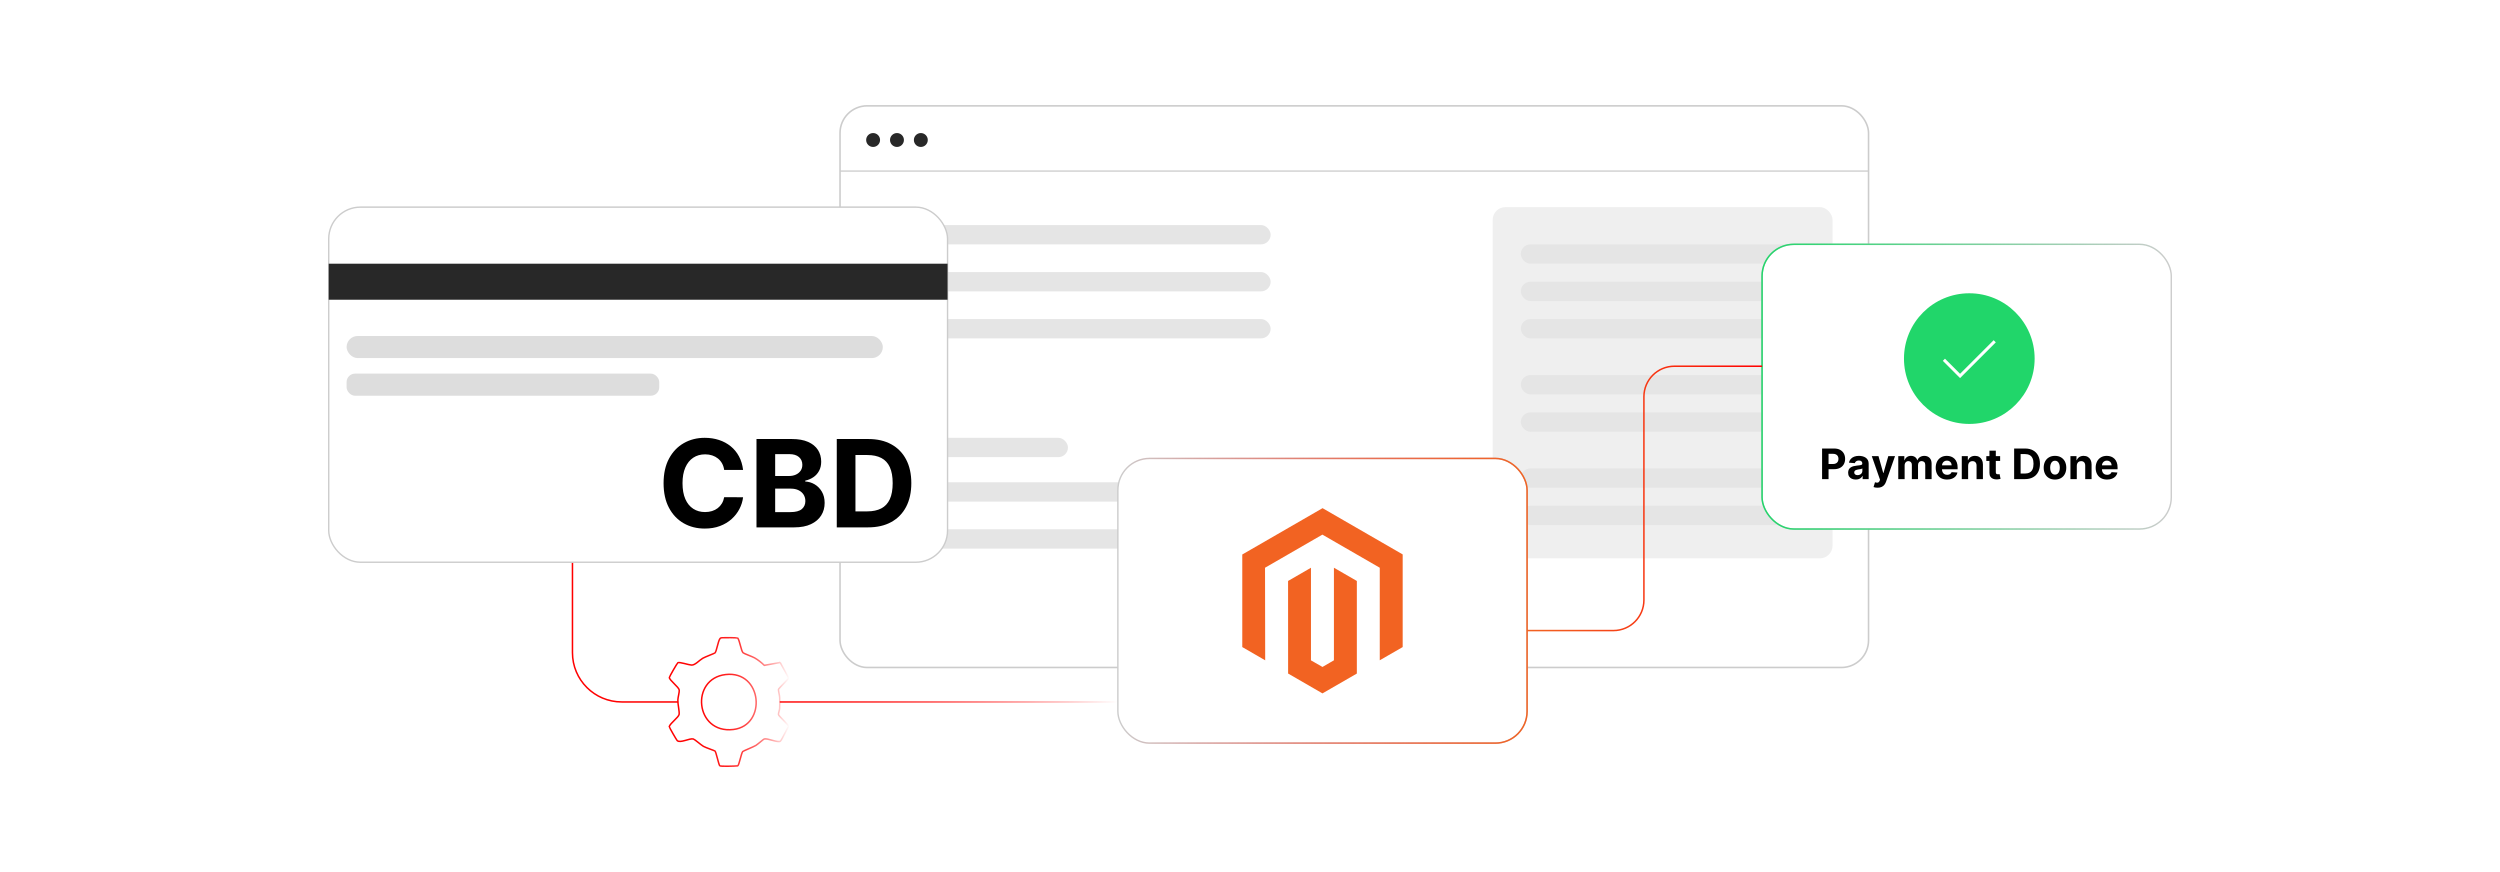 <?xml version="1.0" encoding="UTF-8"?><svg id="a" xmlns="http://www.w3.org/2000/svg" xmlns:xlink="http://www.w3.org/1999/xlink" viewBox="0 0 860 300"><defs><filter id="b" x="276.913" y="24.382" width="378" height="217.44" filterUnits="userSpaceOnUse"><feOffset dx="0" dy="0"/><feGaussianBlur result="c" stdDeviation="3.89"/><feFlood flood-color="#969696" flood-opacity=".3"/><feComposite in2="c" operator="in"/><feComposite in="SourceGraphic"/></filter><linearGradient id="d" x1="196.666" y1="217.569" x2="384.548" y2="217.569" gradientUnits="userSpaceOnUse"><stop offset="0" stop-color="red"/><stop offset=".204" stop-color="red" stop-opacity=".989"/><stop offset=".339" stop-color="red" stop-opacity=".955"/><stop offset=".454" stop-color="red" stop-opacity=".896"/><stop offset=".557" stop-color="red" stop-opacity=".813"/><stop offset=".653" stop-color="red" stop-opacity=".705"/><stop offset=".743" stop-color="red" stop-opacity=".572"/><stop offset=".829" stop-color="red" stop-opacity=".415"/><stop offset=".912" stop-color="red" stop-opacity=".232"/><stop offset=".989" stop-color="red" stop-opacity=".031"/><stop offset="1" stop-color="red" stop-opacity="0"/></linearGradient><linearGradient id="e" x1="229.952" y1="241.47" x2="271.609" y2="241.47" xlink:href="#d"/><filter id="f" x="96.959" y="55.148" width="245.04" height="154.32" filterUnits="userSpaceOnUse"><feOffset dx="0" dy="0"/><feGaussianBlur result="g" stdDeviation="5.235"/><feFlood flood-color="#8c8c8c" flood-opacity=".3"/><feComposite in2="g" operator="in"/><feComposite in="SourceGraphic"/></filter><filter id="h" x="368.399" y="141.548" width="173.04" height="130.08" filterUnits="userSpaceOnUse"><feOffset dx="0" dy="0"/><feGaussianBlur result="i" stdDeviation="5.235"/><feFlood flood-color="#8c8c8c" flood-opacity=".3"/><feComposite in2="i" operator="in"/><feComposite in="SourceGraphic"/></filter><linearGradient id="j" x1="384.286" y1="206.667" x2="525.578" y2="206.667" gradientUnits="userSpaceOnUse"><stop offset=".006" stop-color="red" stop-opacity="0"/><stop offset=".483" stop-color="#f83211" stop-opacity=".508"/><stop offset=".839" stop-color="#f3551d" stop-opacity=".861"/><stop offset="1" stop-color="#f26322"/></linearGradient><filter id="k" x="368.399" y="141.548" width="173.04" height="130.32" filterUnits="userSpaceOnUse"><feOffset dx="0" dy="0"/><feGaussianBlur result="l" stdDeviation="5.235"/><feFlood flood-color="#8c8c8c" flood-opacity=".3"/><feComposite in2="l" operator="in"/><feComposite in="SourceGraphic"/></filter><filter id="m" x="590.159" y="67.868" width="172.8" height="130.32" filterUnits="userSpaceOnUse"><feOffset dx="0" dy="0"/><feGaussianBlur result="n" stdDeviation="5.235"/><feFlood flood-color="#8c8c8c" flood-opacity=".3"/><feComposite in2="n" operator="in"/><feComposite in="SourceGraphic"/></filter><linearGradient id="o" x1="605.89" y1="133.012" x2="747.182" y2="133.012" gradientUnits="userSpaceOnUse"><stop offset="0" stop-color="#21d66a"/><stop offset="1" stop-color="#21d66a" stop-opacity="0"/></linearGradient><filter id="p" x="590.159" y="67.868" width="172.8" height="130.32" filterUnits="userSpaceOnUse"><feOffset dx="0" dy="0"/><feGaussianBlur result="q" stdDeviation="5.235"/><feFlood flood-color="#8c8c8c" flood-opacity=".3"/><feComposite in2="q" operator="in"/><feComposite in="SourceGraphic"/></filter><linearGradient id="r" x1="525.316" y1="171.448" x2="606.152" y2="171.448" gradientUnits="userSpaceOnUse"><stop offset="0" stop-color="#f26322"/><stop offset=".197" stop-color="#f3551d"/><stop offset=".568" stop-color="#f83110"/><stop offset="1" stop-color="red"/></linearGradient></defs><rect x="288.971" y="36.407" width="353.807" height="193.211" rx="9.338" ry="9.338" fill="#fff" filter="url(#b)" stroke="#ccc" stroke-miterlimit="10" stroke-width=".55"/><line x1="288.971" y1="58.848" x2="642.778" y2="58.848" fill="#fff" stroke="#ccc" stroke-miterlimit="10" stroke-width=".455"/><circle cx="300.349" cy="48.16" r="2.392" fill="#282828"/><circle cx="308.558" cy="48.16" r="2.392" fill="#282828"/><circle cx="316.766" cy="48.16" r="2.392" fill="#282828"/><path d="M196.928,193.407v31.115c0,9.36,7.588,16.948,16.948,16.948h170.672" fill="none" stroke="url(#d)" stroke-miterlimit="10" stroke-width=".523"/><circle cx="251.185" cy="241.698" r="10.579" fill="#fff"/><path d="M268.388,227.901l2.953,5.342c-.024.31-3.47,3.54-3.542,3.912-.078.401.383,2.001.413,2.709.052,1.217.051,2.683-.015,3.897-.031.571-.474,1.654-.399,2.037.126.644,3.534,3.482,3.53,4.146-.601.706-2.44,4.757-2.896,5.036-.925.567-4.378-1.104-5.558-.767-.189.054-2.252,1.842-2.842,2.207-.797.493-4.367,1.917-4.528,2.108-.528.632-1.228,4.603-1.711,4.925-.837.106-6.006.266-6.213-.031-.454-.773-1.237-4.742-1.631-5.074-.165-.139-3.178-1.147-3.988-1.617-.819-.474-2.953-2.375-3.447-2.516-1.241-.356-4.516,1.537-5.565.544-.201-.191-2.735-4.542-2.737-4.819.418-1.204,3.199-3.162,3.399-4.171.182-.923-.486-3.557-.431-4.99.036-.951.57-2.694.476-3.409-.134-1.017-3.445-3.432-3.396-4.319.016-.293,2.685-4.926,2.934-5.08.516-.32,3.735.767,4.7.812,1.218.058,2.638-1.619,3.84-2.332.767-.455,4.056-1.682,4.219-1.845.558-.56,1.049-3.982,1.675-4.847.259-.357.368-.33.768-.376.62-.071,5.156-.045,5.399.118.69.95,1.155,4.401,1.822,5.042.343.33,3.118,1.282,3.959,1.762,1.184.676,2.376,1.619,3.35,2.576l5.462-.981ZM249.616,232.046c-12.268,1.423-10.53,20.461,2.657,18.903,11.631-1.374,10.019-20.374-2.657-18.903Z" fill="#fff" stroke="url(#e)" stroke-miterlimit="10" stroke-width=".523"/><rect x="513.494" y="71.253" width="116.898" height="120.821" rx="4.364" ry="4.364" fill="#efefef"/><rect x="523.154" y="84.063" width="98.649" height="6.648" rx="3.324" ry="3.324" fill="#e5e5e5"/><rect x="303.692" y="77.415" width="133.411" height="6.648" rx="3.324" ry="3.324" fill="#e5e5e5"/><rect x="303.692" y="93.584" width="133.411" height="6.648" rx="3.324" ry="3.324" fill="#e5e5e5"/><rect x="303.692" y="109.753" width="133.411" height="6.648" rx="3.324" ry="3.324" fill="#e5e5e5"/><rect x="303.692" y="165.892" width="133.411" height="6.648" rx="3.324" ry="3.324" fill="#e5e5e5"/><rect x="303.692" y="182.061" width="133.411" height="6.648" rx="3.324" ry="3.324" fill="#e5e5e5"/><rect x="303.692" y="150.61" width="63.689" height="6.648" rx="3.324" ry="3.324" fill="#e5e5e5"/><rect x="523.154" y="96.908" width="98.649" height="6.648" rx="3.324" ry="3.324" fill="#e5e5e5"/><rect x="523.154" y="109.753" width="98.649" height="6.648" rx="3.324" ry="3.324" fill="#e5e5e5"/><rect x="523.154" y="129.02" width="98.649" height="6.648" rx="3.324" ry="3.324" fill="#e5e5e5"/><rect x="523.154" y="141.865" width="98.649" height="6.648" rx="3.324" ry="3.324" fill="#e5e5e5"/><rect x="523.154" y="161.132" width="98.649" height="6.648" rx="3.324" ry="3.324" fill="#e5e5e5"/><rect x="523.154" y="173.977" width="98.649" height="6.648" rx="3.324" ry="3.324" fill="#e5e5e5"/><rect x="113.08" y="71.253" width="212.875" height="122.154" rx="10.905" ry="10.905" fill="#fff" filter="url(#f)" stroke="#ccc" stroke-miterlimit="10" stroke-width=".487"/><path d="M255.617,161.665h-6.5c-.119-.841-.361-1.59-.727-2.248-.366-.658-.836-1.22-1.41-1.685s-1.234-.821-1.981-1.068-1.556-.371-2.426-.371c-1.573,0-2.943.389-4.111,1.165s-2.073,1.904-2.716,3.384c-.643,1.478-.964,3.272-.964,5.379,0,2.167.324,3.987.972,5.461.647,1.475,1.556,2.588,2.723,3.339,1.167.752,2.518,1.128,4.051,1.128.861,0,1.659-.113,2.397-.341.737-.228,1.393-.561,1.966-1.002s1.051-.977,1.432-1.61c.381-.633.645-1.355.794-2.166l6.5.029c-.169,1.395-.586,2.738-1.254,4.029-.668,1.291-1.563,2.443-2.686,3.458-1.123,1.014-2.459,1.815-4.007,2.403-1.549.589-3.297.883-5.246.883-2.711,0-5.132-.613-7.264-1.84-2.132-1.227-3.814-3.002-5.045-5.327-1.232-2.325-1.848-5.14-1.848-8.444,0-3.314.623-6.134,1.87-8.459,1.247-2.324,2.938-4.098,5.075-5.32,2.137-1.222,4.541-1.832,7.212-1.832,1.761,0,3.396.247,4.905.742,1.508.494,2.847,1.214,4.014,2.159,1.167.944,2.12,2.1,2.856,3.465.737,1.365,1.21,2.929,1.417,4.689Z"/><path d="M260.232,181.417v-30.393h12.169c2.235,0,4.101.332,5.594.994,1.494.663,2.617,1.581,3.369,2.753.751,1.173,1.127,2.521,1.127,4.044,0,1.188-.237,2.228-.712,3.124-.475.895-1.126,1.628-1.952,2.196-.826.569-1.769.972-2.827,1.21v.296c1.158.05,2.243.377,3.257.98,1.014.604,1.838,1.447,2.471,2.53.633,1.084.95,2.372.95,3.866,0,1.612-.398,3.05-1.195,4.311-.796,1.262-1.971,2.259-3.524,2.99-1.553.732-3.468,1.099-5.743,1.099h-12.985ZM266.658,163.742h4.764c.88,0,1.664-.155,2.352-.467.688-.311,1.231-.755,1.632-1.328.401-.574.601-1.262.601-2.063,0-1.098-.389-1.983-1.165-2.656-.777-.673-1.877-1.009-3.302-1.009h-4.882v7.523ZM266.658,176.164h5.238c1.79,0,3.097-.344,3.918-1.032.821-.688,1.231-1.605,1.231-2.752,0-.841-.203-1.583-.608-2.227-.406-.643-.982-1.147-1.728-1.514-.747-.366-1.635-.549-2.664-.549h-5.387v8.073Z"/><path d="M298.623,181.417h-10.774v-30.393h10.863c3.057,0,5.689.606,7.895,1.818,2.206,1.212,3.905,2.95,5.098,5.216,1.192,2.266,1.788,4.977,1.788,8.133,0,3.166-.596,5.887-1.788,8.162-1.192,2.275-2.899,4.021-5.12,5.238s-4.875,1.825-7.961,1.825ZM294.275,175.911h4.081c1.899,0,3.499-.339,4.801-1.017,1.301-.678,2.28-1.73,2.938-3.161.658-1.429.987-3.276.987-5.542,0-2.246-.329-4.081-.987-5.506s-1.635-2.474-2.931-3.147c-1.296-.672-2.894-1.009-4.793-1.009h-4.096v19.381Z"/><rect x="113.08" y="90.712" width="212.875" height="12.393" fill="#282828"/><rect x="119.231" y="115.581" width="184.461" height="7.604" rx="3.802" ry="3.802" fill="#ddd"/><rect x="119.231" y="128.528" width="107.551" height="7.604" rx="2.903" ry="2.903" fill="#ddd"/><rect x="384.548" y="157.7" width="140.768" height="97.933" rx="10.899" ry="10.899" fill="#fff" filter="url(#h)" stroke="#ccc" stroke-miterlimit="10" stroke-width=".487"/><rect x="384.548" y="157.7" width="140.768" height="97.933" rx="10.899" ry="10.899" fill="none" filter="url(#k)" stroke="url(#j)" stroke-miterlimit="10" stroke-width=".523"/><polygon points="454.96 174.807 427.342 190.749 427.342 222.591 435.226 227.149 435.17 195.3 454.904 183.909 474.638 195.3 474.638 227.135 482.522 222.591 482.522 190.721 454.96 174.807" fill="#f26322"/><polygon points="458.871 227.142 454.932 229.431 450.973 227.163 450.973 195.3 443.096 199.851 443.11 231.7 454.925 238.526 466.755 231.7 466.755 199.851 458.871 195.3 458.871 227.142" fill="#f26322"/><rect x="606.152" y="84.046" width="140.768" height="97.933" rx="10.899" ry="10.899" fill="#fff" filter="url(#m)" stroke="#ccc" stroke-miterlimit="10" stroke-width=".487"/><rect x="606.152" y="84.046" width="140.768" height="97.933" rx="10.899" ry="10.899" fill="none" filter="url(#p)" stroke="url(#o)" stroke-miterlimit="10" stroke-width=".523"/><circle cx="677.441" cy="123.36" r="22.474" fill="#21d66a"/><polyline points="668.697 123.757 674.261 129.322 686.185 117.398" fill="none" stroke="#fff" stroke-miterlimit="10" stroke-width="1.047"/><path d="M626.798,164.812v-10.524h4.151c.799,0,1.478.152,2.04.455.562.303.991.723,1.288,1.259.296.536.444,1.154.444,1.853,0,.699-.151,1.315-.452,1.851-.302.534-.737.95-1.309,1.248-.57.298-1.26.447-2.067.447h-2.647v-1.783h2.286c.429,0,.782-.074,1.062-.224.279-.148.488-.356.627-.622.139-.265.208-.57.208-.917,0-.35-.069-.655-.208-.917s-.349-.466-.63-.611-.637-.219-1.068-.219h-1.501v8.705h-2.225Z"/><path d="M638.38,164.962c-.503,0-.952-.089-1.346-.265-.395-.177-.705-.439-.933-.786-.229-.349-.342-.782-.342-1.303,0-.439.08-.808.241-1.105s.38-.537.658-.719c.277-.182.593-.319.947-.411.354-.093.728-.158,1.118-.195.459-.048.829-.094,1.11-.137.28-.043.484-.106.611-.192.126-.086.19-.213.19-.381v-.03c0-.325-.102-.577-.306-.756-.203-.178-.492-.267-.865-.267-.395,0-.708.086-.94.259-.233.174-.388.391-.463.65l-2.024-.164c.102-.479.305-.895.606-1.246.301-.352.691-.622,1.169-.812.477-.19,1.032-.285,1.662-.285.439,0,.859.052,1.262.154s.761.262,1.074.477.56.493.742.83c.182.338.273.741.273,1.21v5.324h-2.076v-1.095h-.061c-.127.247-.296.464-.509.65-.212.186-.468.332-.766.436s-.643.157-1.033.157ZM639.007,163.451c.322,0,.606-.065.854-.193.246-.128.44-.302.58-.521.141-.219.211-.468.211-.745v-.838c-.068.045-.162.085-.28.121s-.251.068-.398.098c-.147.029-.295.055-.442.077s-.281.042-.4.059c-.258.038-.481.098-.674.181-.191.082-.341.192-.447.331-.105.139-.159.31-.159.517,0,.298.109.525.326.681.218.156.494.234.83.234Z"/><path d="M645.877,167.772c-.277,0-.536-.021-.778-.065-.241-.043-.44-.097-.599-.162l.493-1.634c.258.079.489.122.696.129.208.007.388-.041.54-.144.152-.102.276-.277.372-.523l.129-.334-2.831-8.12h2.302l1.634,5.797h.083l1.649-5.797h2.317l-3.068,8.747c-.146.424-.347.795-.599,1.112-.251.316-.569.561-.953.734s-.846.26-1.388.26Z"/><path d="M653.005,164.812v-7.894h2.086v1.393h.093c.164-.462.439-.827.822-1.094.383-.268.843-.401,1.377-.401.541,0,1.002.135,1.382.403.381.27.634.633.761,1.092h.082c.161-.452.453-.815.876-1.086.424-.273.925-.409,1.504-.409.736,0,1.335.234,1.796.701.461.468.69,1.13.69,1.986v5.309h-2.184v-4.877c0-.439-.116-.767-.35-.986-.232-.219-.523-.329-.873-.329-.398,0-.708.126-.931.378s-.334.583-.334.994v4.82h-2.122v-4.923c0-.387-.11-.695-.331-.925-.222-.23-.512-.345-.871-.345-.243,0-.462.061-.655.183-.193.122-.347.291-.46.509s-.17.472-.17.763v4.738h-2.188Z"/><path d="M669.798,164.967c-.811,0-1.51-.165-2.094-.496-.584-.33-1.034-.8-1.35-1.408-.315-.607-.473-1.328-.473-2.16,0-.812.158-1.524.473-2.138.315-.613.76-1.092,1.334-1.435.573-.342,1.248-.514,2.022-.514.52,0,1.006.083,1.456.249.451.167.845.416,1.183.748.337.332.6.75.788,1.251.189.502.283,1.089.283,1.761v.601h-6.665v-1.356h4.604c0-.315-.069-.594-.206-.838-.137-.243-.326-.434-.567-.572-.242-.139-.521-.208-.841-.208-.332,0-.626.076-.881.229s-.455.356-.599.611-.218.539-.221.851v1.29c0,.39.072.728.218,1.012s.352.504.619.658c.268.154.584.231.951.231.243,0,.466-.035.668-.103s.375-.171.519-.308c.144-.138.254-.306.329-.504l2.024.134c-.102.486-.312.91-.629,1.272-.317.361-.725.643-1.224.843-.498.2-1.073.301-1.724.301Z"/><path d="M677.038,160.249v4.564h-2.188v-7.894h2.086v1.393h.093c.175-.459.468-.822.878-1.092.411-.269.91-.403,1.496-.403.548,0,1.025.12,1.434.36.407.239.725.581.95,1.024.227.444.34.973.34,1.586v5.025h-2.189v-4.635c.003-.483-.12-.861-.37-1.134s-.595-.408-1.033-.408c-.294,0-.554.064-.778.19s-.398.31-.523.552c-.126.242-.19.532-.193.871Z"/><path d="M688.046,156.919v1.645h-4.754v-1.645h4.754ZM684.371,155.028h2.189v7.358c0,.202.03.359.093.471.061.111.147.19.259.233.111.045.241.067.389.067.102,0,.205-.01.308-.028.103-.019.182-.034.236-.044l.345,1.629c-.109.034-.264.074-.463.121-.198.046-.44.074-.725.085-.527.021-.988-.05-1.385-.211-.396-.161-.703-.411-.922-.751-.22-.339-.327-.767-.324-1.284v-7.646Z"/><path d="M696.596,164.812h-3.731v-10.524h3.761c1.059,0,1.971.21,2.734.63s1.353,1.022,1.765,1.807c.413.784.619,1.723.619,2.815,0,1.097-.206,2.038-.619,2.826-.412.788-1.003,1.393-1.772,1.815-.769.421-1.688.632-2.757.632ZM695.091,162.906h1.413c.658,0,1.212-.117,1.662-.352.451-.234.79-.6,1.018-1.094.229-.495.342-1.136.342-1.92,0-.777-.113-1.413-.342-1.906-.228-.493-.565-.856-1.015-1.09-.449-.232-1.002-.349-1.66-.349h-1.418v6.711Z"/><path d="M706.914,164.967c-.798,0-1.487-.171-2.068-.512-.58-.341-1.028-.816-1.344-1.429-.315-.611-.473-1.321-.473-2.13,0-.815.158-1.528.473-2.14.315-.612.764-1.088,1.344-1.429.581-.341,1.27-.512,2.068-.512.799,0,1.488.171,2.068.512.581.341,1.029.816,1.344,1.429.315.611.474,1.324.474,2.14,0,.809-.158,1.519-.474,2.13-.315.612-.763,1.088-1.344,1.429-.58.341-1.27.512-2.068.512ZM706.924,163.27c.363,0,.666-.103.909-.31s.428-.491.553-.851.188-.769.188-1.228c0-.46-.062-.869-.188-1.228s-.31-.644-.553-.854-.546-.314-.909-.314c-.366,0-.674.104-.923.314-.248.209-.435.494-.56.854s-.188.769-.188,1.228c0,.459.062.868.188,1.228s.311.644.56.851c.249.207.557.31.923.31Z"/><path d="M714.417,160.249v4.564h-2.188v-7.894h2.086v1.393h.093c.175-.459.468-.822.878-1.092.411-.269.91-.403,1.496-.403.548,0,1.025.12,1.434.36.407.239.725.581.95,1.024.227.444.34.973.34,1.586v5.025h-2.189v-4.635c.003-.483-.12-.861-.37-1.134s-.595-.408-1.033-.408c-.294,0-.554.064-.778.19s-.398.31-.523.552c-.126.242-.19.532-.193.871Z"/><path d="M724.823,164.967c-.811,0-1.51-.165-2.094-.496-.584-.33-1.034-.8-1.35-1.408-.315-.607-.473-1.328-.473-2.16,0-.812.158-1.524.473-2.138.315-.613.76-1.092,1.334-1.435.573-.342,1.248-.514,2.022-.514.52,0,1.006.083,1.456.249.451.167.845.416,1.183.748.337.332.6.75.788,1.251.189.502.283,1.089.283,1.761v.601h-6.665v-1.356h4.604c0-.315-.069-.594-.206-.838-.137-.243-.326-.434-.567-.572-.242-.139-.521-.208-.841-.208-.332,0-.626.076-.881.229s-.455.356-.599.611-.218.539-.221.851v1.29c0,.39.072.728.218,1.012s.352.504.619.658c.268.154.584.231.951.231.243,0,.466-.035.668-.103s.375-.171.519-.308c.144-.138.254-.306.329-.504l2.024.134c-.102.486-.312.91-.629,1.272-.317.361-.725.643-1.224.843-.498.2-1.073.301-1.724.301Z"/><path d="M525.316,216.913h29.707c5.789,0,10.482-4.693,10.482-10.482v-69.966c0-5.789,4.693-10.482,10.482-10.482h30.165" fill="none" stroke="url(#r)" stroke-miterlimit="10" stroke-width=".523"/></svg>